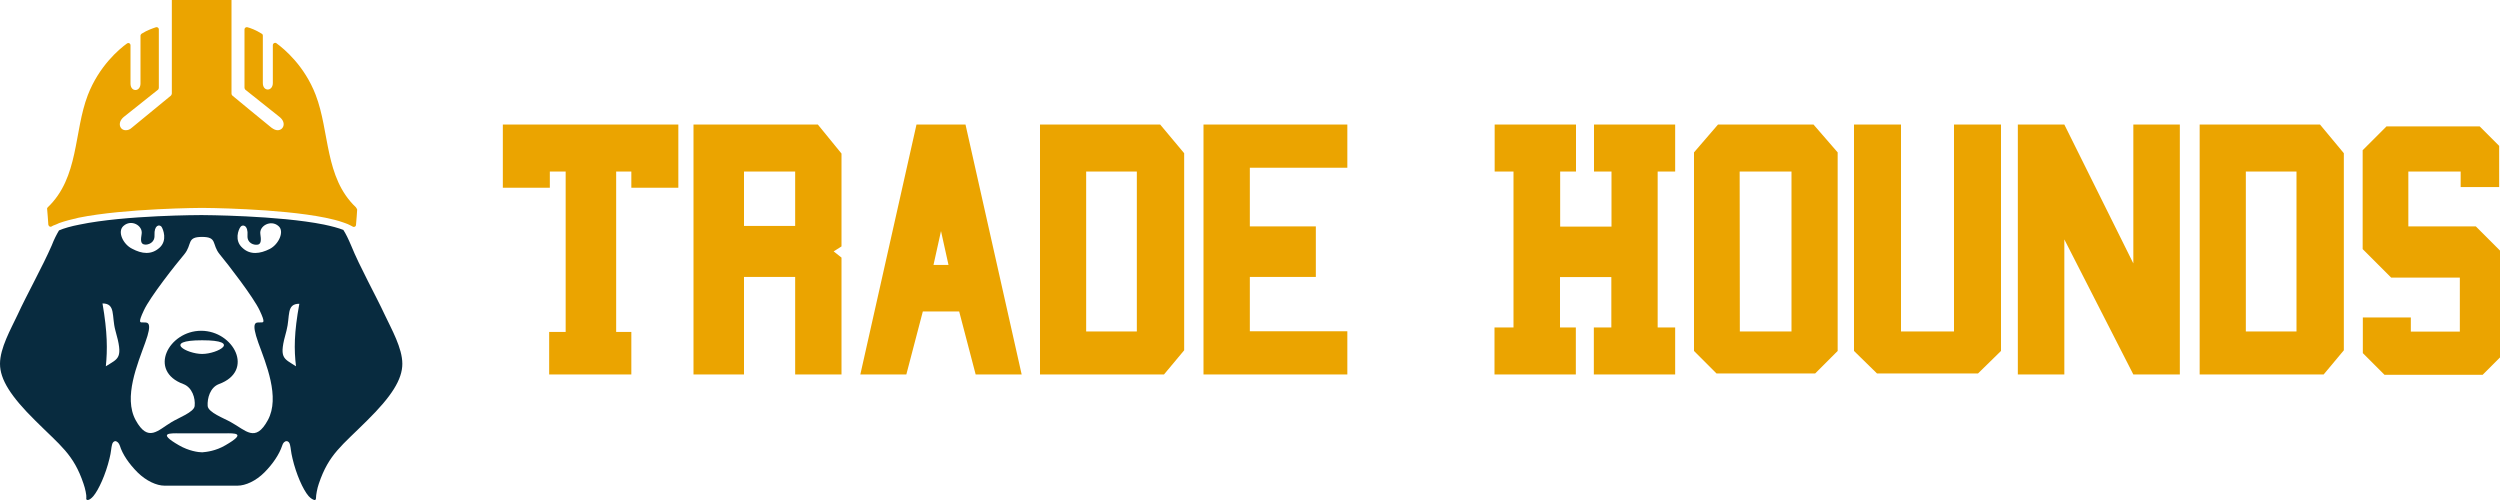 <?xml version="1.0" encoding="UTF-8"?>
<svg width="200px" height="40px" viewBox="0 0 200 40" version="1.1" xmlns="http://www.w3.org/2000/svg" xmlns:xlink="http://www.w3.org/1999/xlink">
    <title>Trade_Hounds_Horizontal_Orange_Text_RGB</title>
    <g id="Working-04" stroke="none" stroke-width="1" fill="none" fill-rule="evenodd">
        <g id="Trade-Hounds-Website-2022-/-Desktop" transform="translate(-170, -15)">
            <g id="Trade_Hounds_Horizontal_Orange_Text_RGB" transform="translate(170, 15)">
                <path d="M40.227,9.963 L40.227,15.018 L43.987,15.018 L43.987,13.725 L45.253,13.725 L45.253,26.556 L43.933,26.556 L43.933,29.957 L50.507,29.957 L50.507,26.556 L49.293,26.556 L49.293,13.725 L50.507,13.725 L50.507,15.018 L54.267,15.018 L54.267,9.963 L40.227,9.963 Z M55.48,9.963 L55.48,29.957 L59.52,29.957 L59.52,22.154 L63.613,22.154 L63.613,29.957 L67.32,29.957 L67.32,20.607 L66.693,20.113 L67.32,19.713 L67.32,12.284 L65.427,9.963 L55.48,9.963 Z M59.52,18.073 L63.613,18.073 L63.613,13.725 L59.52,13.725 L59.52,18.073 Z M73.32,9.963 L68.827,29.957 L72.507,29.957 L73.827,24.915 L76.733,24.915 L78.053,29.957 L81.733,29.957 L77.24,9.963 L73.32,9.963 Z M75.28,18.486 L75.88,21.194 L74.68,21.194 L75.28,18.486 Z M83.2,9.963 L83.2,29.957 L93.12,29.957 L94.733,28.023 L94.733,12.257 L92.813,9.963 L83.2,9.963 L83.2,9.963 Z M86.893,26.516 L90.947,26.516 L90.947,13.725 L86.893,13.725 L86.893,26.516 L86.893,26.516 Z M175.973,9.963 L175.973,29.957 L185.893,29.957 L187.507,28.023 L187.507,12.257 L185.6,9.963 L175.973,9.963 L175.973,9.963 Z M179.667,26.516 L183.72,26.516 L183.72,13.725 L179.667,13.725 L179.667,26.516 L179.667,26.516 Z M170.667,9.963 L170.667,21.074 L165.147,9.963 L161.427,9.963 L161.427,29.957 L165.147,29.957 L165.147,19.153 L170.667,29.957 L174.387,29.957 L174.387,9.963 L170.667,9.963 Z M99.48,9.963 L96.28,9.963 L96.28,29.957 L99.48,29.957 L99.48,29.957 L107.787,29.957 L107.787,26.502 L99.987,26.502 L99.987,22.154 L105.267,22.154 L105.267,18.113 L99.987,18.113 L99.987,13.418 L107.787,13.418 L107.787,9.963 L99.48,9.963 Z M132.627,9.963 L127.52,9.963 L127.52,13.725 L128.92,13.725 L128.92,18.126 L124.813,18.126 L124.813,13.725 L126.08,13.725 L126.08,9.963 L119.573,9.963 L119.573,13.725 L121.08,13.725 L121.08,26.195 L119.56,26.195 L119.56,29.957 L126.067,29.957 L126.067,26.195 L124.8,26.195 L124.8,22.167 L128.907,22.167 L128.907,26.195 L127.507,26.195 L127.507,29.957 L134.013,29.957 L134.013,26.195 L132.613,26.195 L132.613,13.725 L134.013,13.725 L134.013,9.963 L132.627,9.963 Z M137.44,9.963 L135.52,12.191 L135.52,28.076 L137.32,29.877 L145.213,29.877 L147.013,28.076 L147.013,12.191 L145.08,9.963 L137.44,9.963 Z M139.187,26.516 L143.32,26.516 L143.32,13.725 L139.173,13.725 L139.187,26.516 L139.187,26.516 Z M156.32,9.963 L156.32,26.516 L152.08,26.516 L152.08,9.963 L148.32,9.963 L148.32,28.076 L150.16,29.877 L158.24,29.877 L160.08,28.076 L160.08,9.963 L156.32,9.963 Z M190.92,10.11 L189.013,12.017 L189.013,19.927 L191.293,22.207 L196.787,22.207 L196.787,26.529 L192.867,26.529 L192.867,25.395 L189.027,25.395 L189.027,28.249 L190.76,29.983 L198.613,29.983 L200,28.596 L200,20.047 L198.067,18.113 L192.667,18.113 L192.667,13.725 L196.853,13.725 L196.853,14.965 L199.933,14.965 L199.933,11.671 L198.373,10.11 L190.92,10.11 Z" id="Shape" fill="#EBA400"></path>
                <g id="Group" fill-rule="nonzero">
                    <path d="M30.773,25.168 C31.333,26.355 32.187,27.849 32.187,29.103 C32.187,30.357 31.32,31.717 29.373,33.638 C27.36,35.652 26.307,36.319 25.507,38.693 C25.373,39.066 25.28,39.613 25.28,39.827 C25.28,39.933 25.253,40 25.173,40 L25.147,40 C25.04,39.973 24.88,39.893 24.693,39.693 C24.24,39.173 23.693,37.933 23.4,36.679 C23.267,36.145 23.267,35.825 23.2,35.585 C23.16,35.385 23.04,35.292 22.933,35.292 C22.773,35.292 22.64,35.425 22.573,35.652 C22.347,36.345 21.813,37.132 21.147,37.799 C20.48,38.466 19.653,38.853 19,38.853 L16.067,38.853 L13.16,38.853 C12.533,38.853 11.707,38.479 11.013,37.799 C10.32,37.106 9.8,36.345 9.587,35.652 C9.52,35.452 9.387,35.318 9.253,35.292 L9.227,35.292 C9.12,35.292 9,35.385 8.96,35.585 C8.893,35.825 8.893,36.172 8.76,36.679 C8.453,37.959 7.893,39.186 7.467,39.693 C7.293,39.893 7.133,40 7.013,40 C6.92,40 6.88,39.933 6.907,39.827 C6.933,39.627 6.813,39.066 6.68,38.693 C5.88,36.319 4.827,35.652 2.813,33.638 C0.867,31.717 0,30.357 0,29.103 C0,27.849 0.853,26.355 1.413,25.168 C2.107,23.648 3.427,21.274 4.133,19.647 C4.333,19.126 4.533,18.753 4.72,18.433 C5.12,18.259 5.68,18.099 6.373,17.966 C10.013,17.206 16.093,17.206 16.133,17.206 C16.2,17.206 22.28,17.232 25.92,17.966 C26.547,18.099 27.053,18.233 27.467,18.393 C27.667,18.7 27.867,19.113 28.093,19.647 C28.76,21.3 30.08,23.675 30.773,25.168 Z M23.68,29.303 C23.52,27.983 23.52,26.622 23.947,24.301 C22.88,24.301 23.227,25.288 22.92,26.449 C22.28,28.703 22.653,28.636 23.68,29.303 Z M21.587,19.913 C22.307,19.54 22.773,18.499 22.28,18.086 C21.68,17.553 20.733,18.059 20.827,18.713 C20.893,19.166 20.92,19.567 20.56,19.58 C20.333,19.607 19.76,19.473 19.8,18.846 C19.867,17.993 19.4,17.926 19.24,18.153 C19.08,18.353 18.72,19.246 19.4,19.833 C20.013,20.407 20.8,20.313 21.587,19.913 Z M21.427,33.611 C22.427,31.784 21.267,29.076 20.667,27.422 C20.067,25.742 20.467,25.795 20.773,25.795 C21.08,25.795 21.267,25.889 20.773,24.835 C20.28,23.781 18.227,21.127 17.573,20.34 C16.92,19.54 17.413,18.953 16.16,18.953 C14.907,18.953 15.4,19.54 14.747,20.34 C14.08,21.127 12,23.755 11.507,24.835 C11.013,25.889 11.2,25.795 11.507,25.795 C11.813,25.795 12.227,25.755 11.613,27.422 C11.013,29.103 9.853,31.784 10.853,33.611 C11.853,35.438 12.64,34.411 13.72,33.771 C14.253,33.438 15.533,32.971 15.573,32.477 C15.64,31.851 15.373,30.997 14.68,30.73 C11.8,29.677 13.493,26.462 16.093,26.462 C18.693,26.462 20.4,29.677 17.507,30.73 C16.813,30.997 16.573,31.851 16.613,32.477 C16.653,32.998 17.933,33.464 18.467,33.771 C19.667,34.425 20.427,35.452 21.427,33.611 Z M18.027,35.625 C19.813,34.598 18.72,34.665 17.987,34.665 L16.173,34.665 L14.36,34.665 C13.627,34.665 12.533,34.598 14.32,35.625 C15.107,36.079 15.867,36.185 16.173,36.185 C16.507,36.159 17.253,36.079 18.027,35.625 Z M16.173,28.316 C17.4,28.316 19.387,27.222 16.173,27.222 C12.96,27.222 14.947,28.316 16.173,28.316 Z M12.76,19.82 C13.413,19.233 13.053,18.339 12.92,18.139 C12.76,17.939 12.32,17.979 12.36,18.833 C12.387,19.433 11.84,19.593 11.6,19.567 C11.2,19.54 11.267,19.14 11.333,18.7 C11.427,18.046 10.507,17.513 9.88,18.073 C9.36,18.526 9.853,19.553 10.573,19.9 C11.347,20.313 12.107,20.407 12.76,19.82 Z M8.467,29.303 C9.493,28.65 9.88,28.703 9.227,26.422 C8.92,25.288 9.267,24.275 8.2,24.275 C8.6,26.596 8.6,27.983 8.467,29.303 Z" id="Shape" fill="#082B3F"></path>
                    <path d="M28.467,16.579 C25.96,14.191 26.387,10.537 25.253,7.589 C24.36,5.268 22.747,3.921 22.107,3.454 C22.08,3.428 22.04,3.428 22,3.428 C21.907,3.428 21.827,3.521 21.827,3.601 L21.827,6.642 C21.827,6.976 21.627,7.162 21.427,7.162 C21.227,7.162 21.027,7.002 21.027,6.642 L21.027,2.854 C21.027,2.788 21,2.721 20.933,2.694 C20.467,2.401 20.04,2.241 19.773,2.174 C19.747,2.174 19.747,2.174 19.733,2.174 C19.64,2.174 19.56,2.267 19.56,2.347 L19.56,7.016 C19.56,7.082 19.587,7.122 19.627,7.176 L22.373,9.363 C22.933,9.817 22.68,10.417 22.213,10.417 C22.053,10.417 21.907,10.35 21.72,10.217 C21.053,9.683 18.973,7.963 18.587,7.643 C18.547,7.616 18.52,7.549 18.52,7.482 L18.52,-7.10779662e-16 L16.133,-7.10779662e-16 L13.747,-7.10779662e-16 L13.747,7.482 C13.747,7.523 13.72,7.589 13.68,7.643 C13.28,7.976 11.2,9.683 10.547,10.217 C10.373,10.377 10.213,10.417 10.053,10.417 C9.587,10.417 9.36,9.817 9.893,9.363 L12.64,7.176 C12.68,7.149 12.707,7.082 12.707,7.016 L12.707,2.347 C12.707,2.241 12.613,2.174 12.533,2.174 C12.507,2.174 12.507,2.174 12.493,2.174 C12.227,2.267 11.8,2.401 11.333,2.694 C11.293,2.721 11.24,2.788 11.24,2.854 L11.24,6.682 C11.24,7.016 11.04,7.202 10.84,7.202 C10.64,7.202 10.44,7.042 10.44,6.682 L10.44,3.615 C10.44,3.508 10.347,3.441 10.267,3.441 C10.24,3.441 10.2,3.468 10.173,3.468 C9.52,3.935 7.92,5.295 7.027,7.603 C5.893,10.55 6.333,14.191 3.813,16.592 C3.787,16.619 3.747,16.686 3.773,16.752 C3.8,16.979 3.84,17.619 3.867,17.979 C3.893,18.073 3.96,18.139 4.04,18.139 C4.067,18.139 4.107,18.139 4.133,18.113 C4.2,18.073 4.293,18.019 4.36,18.006 C4.467,17.966 4.6,17.913 4.733,17.846 C5.187,17.686 5.693,17.553 6.28,17.419 C10.013,16.659 16.16,16.632 16.16,16.632 C16.16,16.632 22.307,16.659 26.04,17.419 C26.56,17.526 27.04,17.646 27.453,17.793 C27.587,17.833 27.693,17.886 27.813,17.926 C27.973,17.993 28.08,18.059 28.213,18.126 C28.24,18.153 28.28,18.153 28.307,18.153 C28.4,18.153 28.48,18.086 28.48,17.993 C28.507,17.593 28.573,16.992 28.573,16.766 C28.533,16.672 28.507,16.632 28.467,16.579 Z" id="Path" fill="#EBA400"></path>
                </g>
            </g>
        </g>
    </g>
</svg>